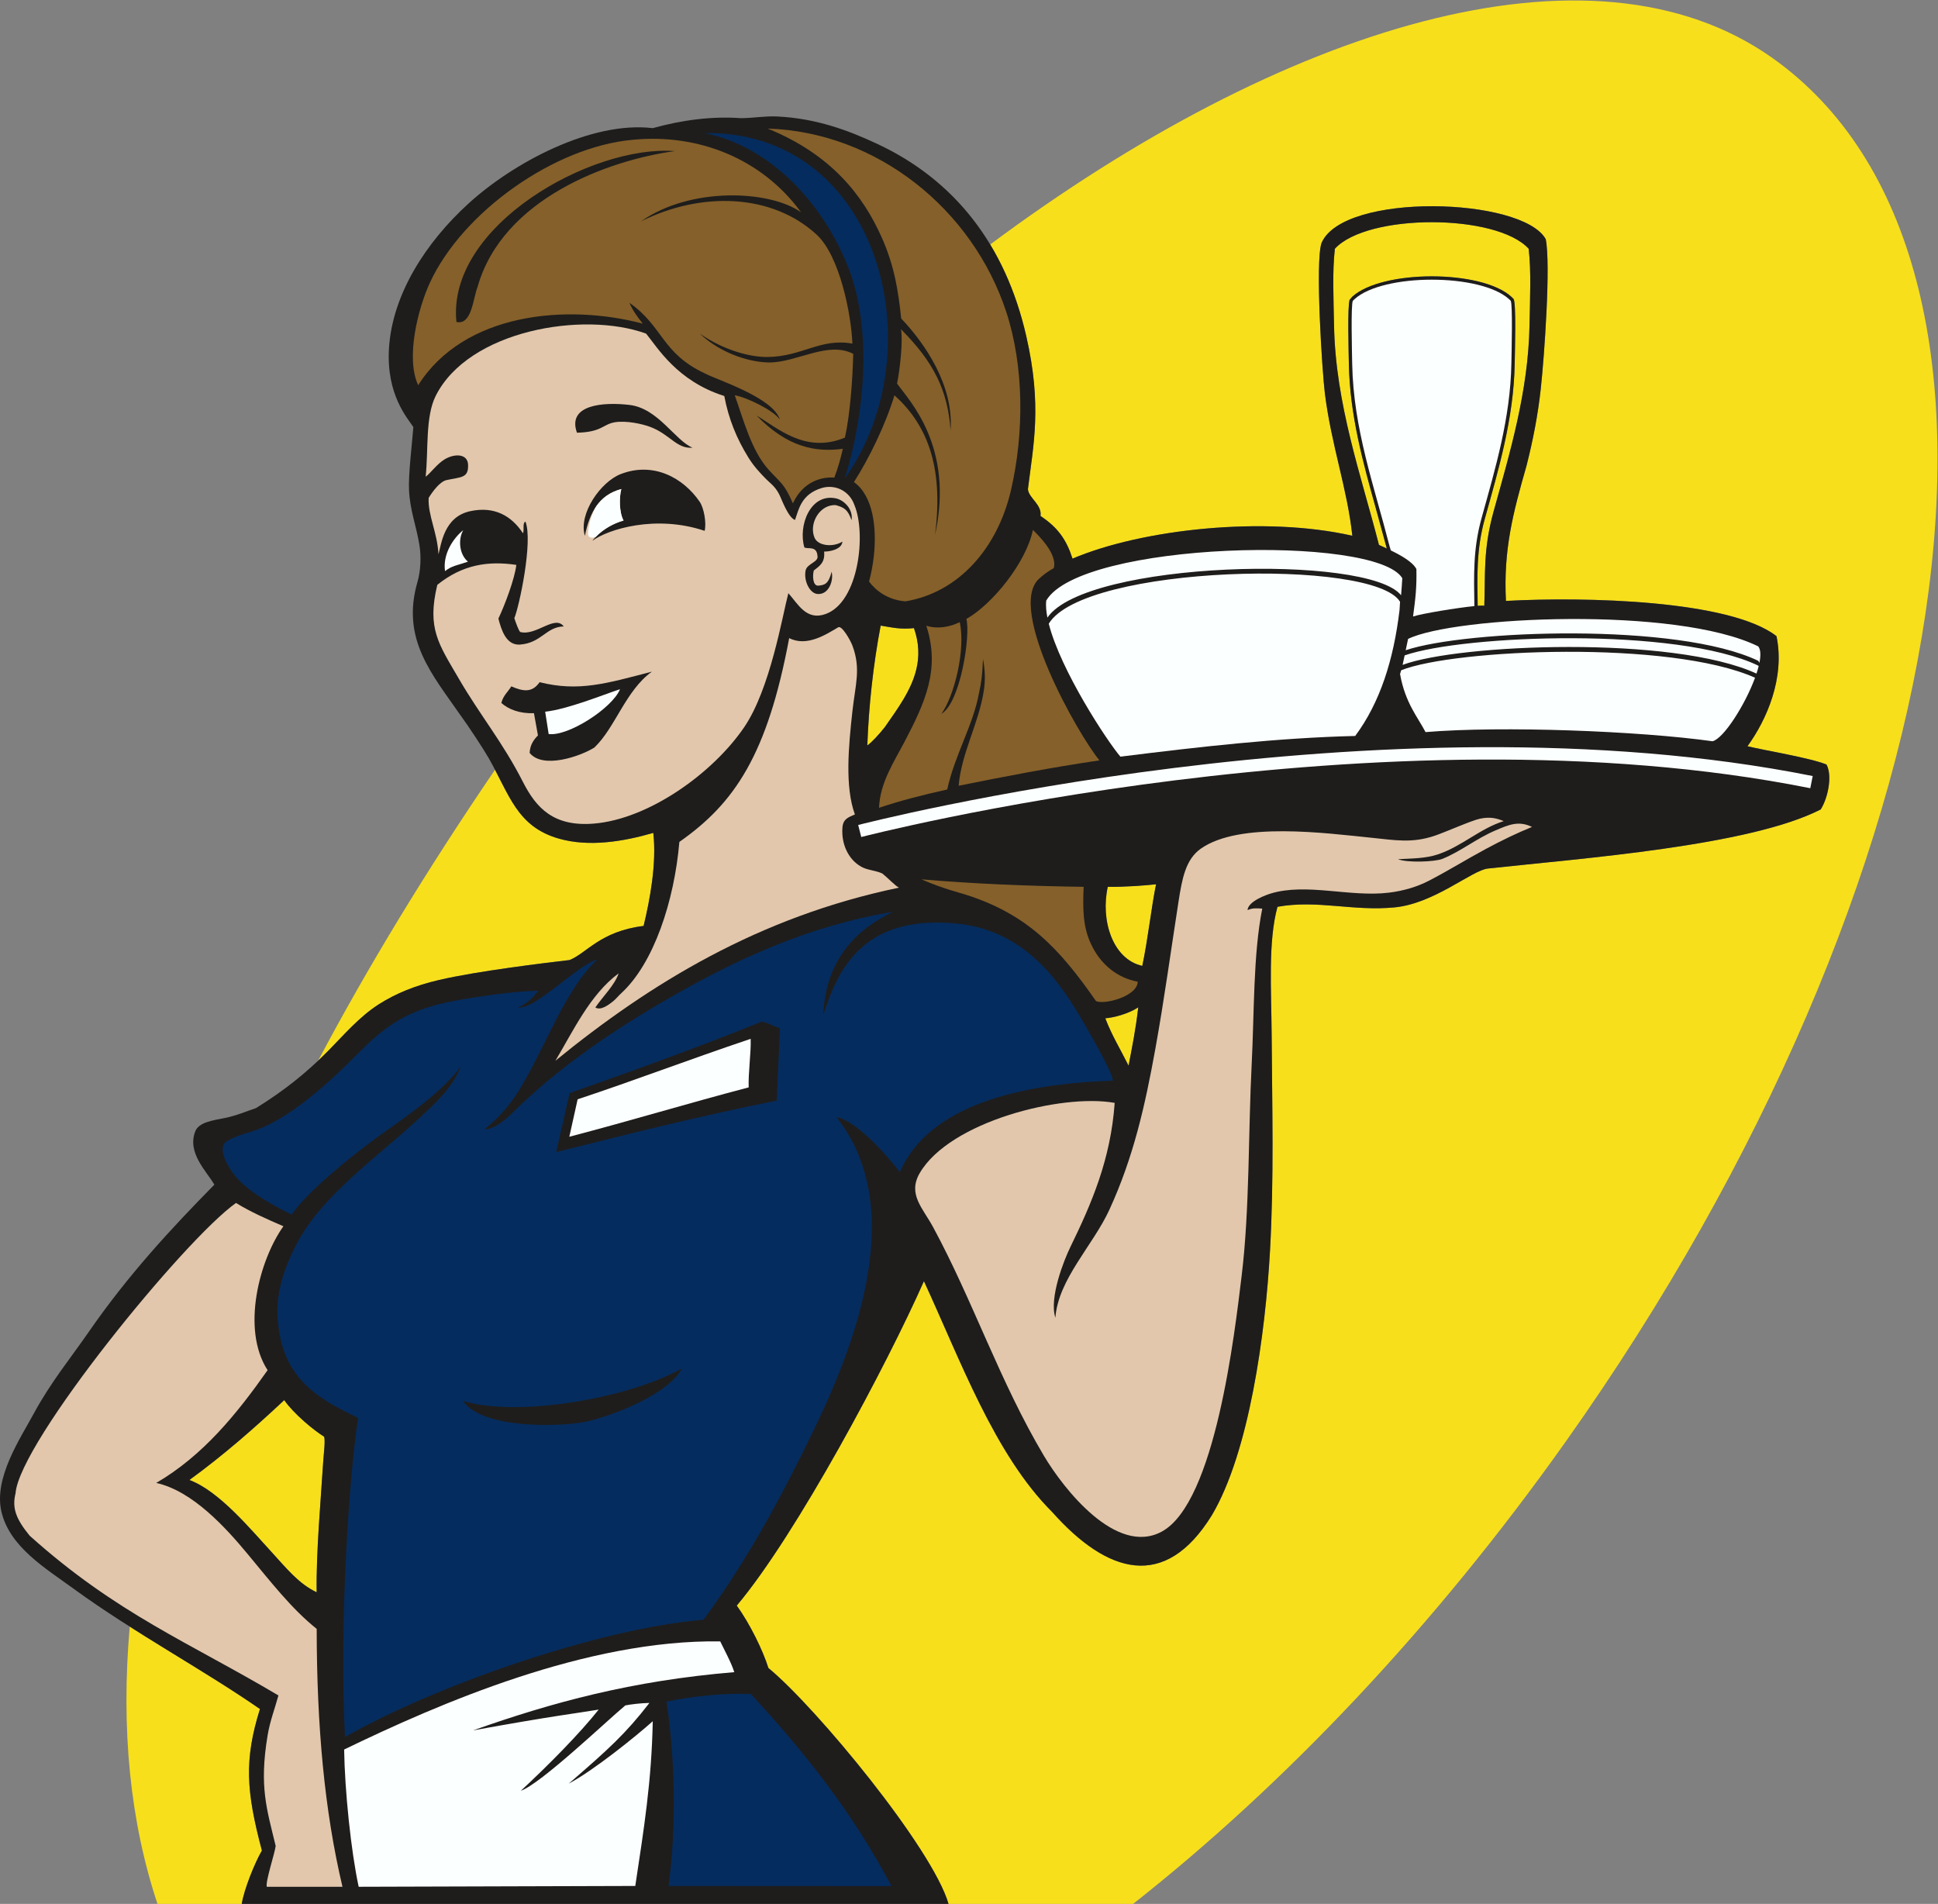 <?xml version="1.0" encoding="UTF-8" standalone="no"?>
<svg
   xmlns:dc="http://purl.org/dc/elements/1.1/"
   xmlns:cc="http://creativecommons.org/ns#"
   xmlns:rdf="http://www.w3.org/1999/02/22-rdf-syntax-ns#"
   xmlns:svg="http://www.w3.org/2000/svg"
   xmlns="http://www.w3.org/2000/svg"
   viewBox="0 0 773.773 760.12"
   height="760.12"
   width="773.773"
   xml:space="preserve"
   id="svg2"
   version="1.1"><rect x="0" y="0" width="773.773" height="760.12" fill="#808080" stroke="none"/><defs
     id="defs6" /><g
     transform="matrix(1.333,0,0,-1.333,0,760.12)"
     id="g10"><g
       transform="scale(0.1)"
       id="g12"><path
         id="path14"
         style="fill:#f7df1c;fill-opacity:1;fill-rule:evenodd;stroke:none"
         d="m 5308.92,5528.57 c -543.48,385.19 -1468.71,92.52 -2343.05,-558.52 48.2,-79.86 84.43,-171.4 108,-274.41 47.77,-208.85 21.29,-325.37 4.98,-458.44 2.06,-26.5 42.78,-46.25 37.63,-80.2 52.36,-34.83 77.67,-71.1 95.93,-127.84 208.42,88.58 575.37,128.46 838.16,68.51 -14.96,140.79 -62.48,269.19 -82.23,426.06 -7.99,63.61 -29.57,395.66 -9.96,450.98 65.38,152.42 601.52,137 671.44,11.32 15.35,-75.83 -4.16,-349.94 -14.92,-448.49 -8.42,-77.18 -22.8,-152.13 -42.76,-230.58 -40.38,-141.1 -69.39,-251.41 -61.5,-404.46 237,13 671.18,2.7 810.38,-105.48 25.89,-124.71 -29.5,-250.67 -86.95,-329.73 52.08,-12.72 187.84,-34.72 236.71,-54.81 18.34,-34.19 4.04,-101.05 -17.44,-134.55 -214.17,-109.38 -712.66,-146 -996.64,-176.9 -48.2,-5.25 -160.13,-104.76 -279.44,-116.37 -125.17,-12.2 -231.35,23.29 -350.93,1.76 -28.58,-104.83 -18.35,-248.26 -17.44,-383.71 1.45,-216.98 7.22,-429.97 -5,-647.82 -13.8,-246.84 -62.19,-602.08 -174.13,-790.84 -141.2,-228.495 -313.8,-174.839 -478.19,9.74 -172.96,172.27 -275.75,457.19 -384.17,691.41 -110.27,-249.15 -381.19,-758.52 -560.61,-971.731 39.85,-55.188 78.71,-135.227 94.69,-186.867 C 2445.09,588.359 2792.99,166.492 2841.11,0 h 552.81 c 452.42,356.387 900.14,826.414 1296.6,1385.77 1193.61,1684.08 1470.48,3538.87 618.4,4142.8 z M 4153.84,4059.49 c -9.02,4.2 -17.16,7.82 -23.54,10.77 -52.92,206.83 -130.31,421.73 -134.54,657.78 -1.46,81.25 -5.34,160.82 2.48,229.23 96.75,106.11 483.79,106.11 580.55,0 7.82,-68.41 3.94,-147.98 2.48,-229.23 -3.56,-198.01 -58.58,-381.13 -107.46,-557.1 -32.38,-116.59 -24.31,-191.73 -27.99,-283.08 -2.64,0.85 -9.73,0.78 -19.8,0.03 -1.34,89.74 -4.32,168.17 21.34,260.61 41.23,148.56 86.56,299.52 89.5,464.38 0.7,38.33 4.83,181.61 -3.34,194.01 -2.08,2.27 -4.32,4.5 -6.7,6.66 -89.38,81.49 -387.23,81.5 -476.61,0 l -7.96,-9.46 c -6.36,-22.93 -2.86,-147.82 -2.09,-191.21 2.76,-153.84 42.65,-296.61 80.99,-433.82 l 32.69,-119.57 z M 1482.67,3396.86 c -205.89,-302.22 -382.31,-592.98 -529.736,-871.29 10.234,9.65 20.382,19.57 30.484,29.79 46.482,47.05 92.672,101.83 151.982,139.53 50.4,32.04 108.42,55.71 179.4,72.27 115.78,27.01 320.04,51.41 391.18,59.78 51.26,20.37 91.58,86.13 221.75,102.17 19.02,78.11 39.43,187.46 29.03,278.67 -89.34,-25.85 -192.12,-43.19 -283.17,-17.06 -112.19,32.19 -141.52,111.46 -190.92,206.14 z M 388.594,830.438 C 361.711,523.438 389.926,245.684 471.738,0 h 252.356 c 6.84,43.203 38.871,123.086 60.41,159.836 -47.586,178.66 -53.078,272.742 -5.899,423.914 C 660.133,665.906 521.719,745.715 388.594,830.438 Z M 948.535,933.34 c -54.371,25.566 -92.258,73.96 -132.055,117.1 -65.835,71.34 -158.968,185.35 -249.16,219.26 101.032,73.4 193.989,154.83 284.043,239.19 28.438,-40.89 87.825,-90 119.594,-109.62 3.828,-12.76 -1.379,-51.95 -2.488,-69.77 -7.422,-118.45 -21.942,-277.11 -19.934,-396.16 z M 2737.5,3821.1 c 15.66,-44.67 16.18,-84.81 7.47,-122.19 -14.7,-63.14 -55.74,-118.42 -94.68,-174.31 -16.48,-20.9 -39.02,-45.72 -52.44,-54.92 4.18,117.95 17.91,243.41 39.98,358.89 34.38,-5.57 59.94,-11.96 99.67,-7.47 z m 725.17,-767.29 c -13.91,-67.44 -24.36,-164.99 -41.23,-244.42 -89.83,20.16 -125.38,138.22 -103.4,236.82 48.67,-0.91 113.39,4.29 144.63,7.6 z m -82.34,-543.28 c -23.4,47.18 -50.32,90.85 -69.76,142.01 23,1.39 68.9,12.95 98.73,32.7 -7.45,-66.36 -18.64,-120.63 -28.97,-174.71 v 0" /><path
         id="path16"
         style="fill:#1e1d1c;fill-opacity:1;fill-rule:evenodd;stroke:none"
         d="m 3212.41,4029.16 c 208.42,88.58 575.37,128.46 838.16,68.51 -14.96,140.79 -62.48,269.19 -82.23,426.06 -7.99,63.61 -29.57,395.66 -9.96,450.98 65.38,152.42 601.52,137 671.44,11.32 15.35,-75.83 -4.16,-349.94 -14.92,-448.49 -8.42,-77.18 -22.8,-152.13 -42.76,-230.58 -40.38,-141.1 -69.39,-251.41 -61.5,-404.46 237,13 671.18,2.7 810.38,-105.48 25.89,-124.71 -29.5,-250.67 -86.95,-329.73 52.08,-12.72 187.84,-34.72 236.71,-54.81 18.34,-34.19 4.04,-101.05 -17.44,-134.55 -214.17,-109.38 -712.66,-146 -996.64,-176.9 -48.2,-5.25 -160.13,-104.76 -279.44,-116.37 -125.17,-12.2 -231.35,23.29 -350.93,1.76 -28.58,-104.83 -18.35,-248.26 -17.44,-383.71 1.45,-216.98 7.22,-429.97 -5,-647.82 -13.8,-246.84 -62.19,-602.08 -174.13,-790.84 -141.2,-228.495 -313.8,-174.839 -478.19,9.74 -172.96,172.27 -275.75,457.19 -384.17,691.41 -110.27,-249.15 -381.19,-758.52 -560.61,-971.731 39.85,-55.188 78.71,-135.227 94.69,-186.867 C 2445.09,588.359 2792.99,166.492 2841.11,0 H 724.094 c 6.84,43.203 38.871,123.086 60.41,159.836 -47.586,178.66 -53.078,272.742 -5.899,423.914 C 609.293,701.16 399.254,813.77 222.117,942.813 136.309,1005.33 28.855,1068.95 4.215,1175.02 c -23.512,101.23 57.254,220.08 97.176,294 49.879,92.4 111.324,167.35 164.445,244.18 116.426,168.42 244.227,307.03 376.234,441.02 -23.359,40.28 -82.187,94.87 -57.308,159.46 10.625,27.6 52.136,32.86 87.203,39.87 37.691,7.52 65.183,20.33 94.68,29.9 82.183,50.87 150.48,104.82 216.773,171.91 46.482,47.05 92.672,101.83 151.982,139.53 50.4,32.04 108.42,55.71 179.4,72.27 115.78,27.01 320.04,51.41 391.18,59.78 51.26,20.37 91.58,86.13 221.75,102.17 19.02,78.11 39.43,187.46 29.03,278.67 -89.34,-25.85 -192.12,-43.19 -283.17,-17.06 -125.7,36.06 -147.38,131.24 -209.82,240.97 -15.26,26.83 -62.52,98.61 -83.32,126.66 -86.64,124.97 -179.66,229.2 -130.12,400.73 9.47,32.81 11.88,74.49 5.85,111.31 -9.34,57.07 -28.25,103.18 -31.08,164.31 -2.16,46.8 8.57,132.8 12.95,188.54 -15.75,24.86 -81.87,95.53 -72.93,236.66 10.21,161.2 110.41,316.68 238.89,433.55 133.7,121.63 366.83,246.9 551.13,225.1 89,24.57 176.71,36.04 264.11,29.89 37.05,0.11 72.43,6.9 109.63,4.99 117.37,-6.02 211.66,-41.4 298.99,-82.22 230.1,-107.54 383.11,-300.73 446,-575.57 47.77,-208.85 21.29,-325.37 4.98,-458.44 2.06,-26.5 42.78,-46.25 37.63,-80.2 52.36,-34.83 77.67,-71.1 95.93,-127.84 z m 941.43,30.33 c -9.02,4.2 -17.16,7.82 -23.54,10.77 -52.92,206.83 -130.31,421.73 -134.54,657.78 -1.46,81.25 -5.34,160.82 2.48,229.23 96.75,106.11 483.79,106.11 580.55,0 7.82,-68.41 3.94,-147.98 2.48,-229.23 -3.56,-198.01 -58.58,-381.13 -107.46,-557.1 -32.38,-116.59 -24.31,-191.73 -27.99,-283.08 -2.64,0.85 -9.73,0.78 -19.8,0.03 -1.34,89.74 -4.32,168.17 21.34,260.61 41.23,148.56 86.56,299.52 89.5,464.38 0.7,38.33 4.83,181.61 -3.34,194.01 -2.08,2.27 -4.32,4.5 -6.7,6.66 -89.38,81.49 -387.23,81.5 -476.61,0 l -7.96,-9.46 c -6.36,-22.93 -2.86,-147.82 -2.09,-191.21 2.76,-153.84 42.65,-296.61 80.99,-433.82 l 32.69,-119.57 z M 948.535,933.34 c -54.371,25.566 -92.258,73.96 -132.055,117.1 -65.835,71.34 -158.968,185.35 -249.16,219.26 101.032,73.4 193.989,154.83 284.043,239.19 28.438,-40.89 87.825,-90 119.594,-109.62 3.828,-12.76 -1.379,-51.95 -2.488,-69.77 -7.422,-118.45 -21.942,-277.11 -19.934,-396.16 z M 2737.5,3821.1 c 15.66,-44.67 16.18,-84.81 7.47,-122.19 -14.7,-63.14 -55.74,-118.42 -94.68,-174.31 -16.48,-20.9 -39.02,-45.72 -52.44,-54.92 4.18,117.95 17.91,243.41 39.98,358.89 34.38,-5.57 59.94,-11.96 99.67,-7.47 z m 725.17,-767.29 c -13.91,-67.44 -24.36,-164.99 -41.23,-244.42 -89.83,20.16 -125.38,138.22 -103.4,236.82 48.67,-0.91 113.39,4.29 144.63,7.6 z m -82.34,-543.28 c -23.4,47.18 -50.32,90.85 -69.76,142.01 23,1.39 68.9,12.95 98.73,32.7 -7.45,-66.36 -18.64,-120.63 -28.97,-174.71 v 0" /><path
         id="path18"
         style="fill:#052c5e;fill-opacity:1;fill-rule:evenodd;stroke:none"
         d="m 2530.46,4269.62 c 58.7,186.96 83.54,443.92 10.69,630.67 -74.4,190.7 -232.21,363.36 -430.98,403.55 525.67,7.11 692.7,-651.85 420.29,-1034.22 v 0" /><path
         id="path20"
         style="fill:#fcffff;fill-opacity:1;fill-rule:evenodd;stroke:none"
         d="m 4269.82,3509.65 c -22.85,44.18 -60.96,87.26 -76.35,173.92 1.23,3.78 2.37,7.55 3.44,11.33 158.91,63.44 804.76,91.4 1059.87,-22.44 -29.82,-81.1 -94.11,-182.34 -127.35,-190.22 -219.5,30.74 -630.31,46.57 -859.61,27.41 z m -69.66,460.95 c -0.97,-17.28 -2.19,-34.31 -3.66,-51.11 -98.13,124.49 -943.32,102.57 -1059.29,-66.94 -3.64,18.78 -5.04,35.94 -3.6,50.77 102.59,176.88 987.14,198.87 1066.55,67.28 z m -8.26,-95.61 c -17.72,-148.54 -58.04,-276.39 -132.78,-376.92 -232.58,-5.65 -468.32,-32.66 -703.22,-61.99 -38.96,45.32 -179.04,257.81 -214.6,398.16 105.59,175.43 974,196.91 1052.17,65.7 -0.46,-8.37 -0.99,-16.68 -1.57,-24.95 z m 9.19,-164.04 c 2.16,9.07 4.12,18.44 6.16,28.44 177.05,61.45 815.85,85.86 1059.04,-30.64 0.45,-0.57 0.88,-1.18 1.28,-1.81 -1.76,-7.04 -3.93,-14.43 -6.46,-22.06 -249.85,115.12 -893.23,88.7 -1060.02,26.07 z m 9.28,43.93 c 2.1,10.4 4.4,21.57 7.14,33.83 137.18,67.28 802.37,99.13 1048.95,-22.43 7.38,-9.68 7.77,-27.39 3.34,-49.4 -0.92,2.36 -2.09,4.46 -3.51,6.27 -241.76,115.81 -874.5,92.39 -1055.92,31.73 v 0" /><path
         id="path22"
         style="fill:#85602a;fill-opacity:1;fill-rule:evenodd;stroke:none"
         d="m 2759.93,3068.63 c 150.12,-12.86 312.84,-19.97 485.86,-22.42 -2.92,-67.61 -2.13,-119.5 21.67,-170.56 28.96,-62.88 80.29,-102.58 140.27,-113.48 -0.8,-44.51 -102.25,-70.17 -125.07,-57.92 -110.48,158.67 -205.94,260.54 -393.17,319.54 -15.53,4.89 -63.1,16.18 -129.56,44.84 z m -360.77,1998.05 c -94.86,66.78 -331.69,76.38 -478.91,-27.19 180.63,89.92 391.82,83.42 525.73,-39.86 68.76,-63.29 103.54,-237.19 107.14,-326.41 -95.1,17.24 -149.8,-38.38 -252.91,-40.11 -50.42,-0.84 -129.87,18.44 -204.12,69.98 67.5,-63.82 157.76,-86.57 208.75,-86.37 82.52,0.33 175.32,65.08 250.77,25.77 -1.98,-80.24 -9.87,-183.63 -24.91,-250.81 -117.93,-49.27 -202.66,29.35 -264.48,66.01 92.89,-95.72 177.39,-110.39 258.24,-99.53 -7.14,-31.07 -14.84,-58.69 -25.49,-86.25 -33.71,2.83 -92.76,-9.03 -124.08,-77.09 -25.83,59.08 -35.1,59.48 -72.07,99.98 -52.06,57.03 -76.37,151.83 -102.03,223.58 31.59,-4.56 114.03,-43.17 135.15,-72.61 -21.49,66.76 -188.81,118.91 -223.44,137.63 -131.03,60.59 -125.44,140.8 -227.12,211.91 8.25,-20.1 22.4,-40.81 39.86,-62.29 -228.64,60.36 -535.16,32.49 -672.73,-184.37 -38.04,81.32 -0.69,229.18 34.88,306.46 97.76,212.45 373.61,407.93 607.95,428.55 196.42,19.34 387.08,-56.65 503.82,-216.98 z M 1367.13,4738.01 c 46.28,-10.56 49.75,71.45 63.28,104.87 74.92,265.03 392.54,379.8 590.79,406.94 -249.74,19.27 -683.73,-224.29 -654.07,-511.81 z m 1235.82,-777.38 c 6.19,22.5 11.12,47.7 14.11,73.82 9.87,86.28 -1.52,182.54 -59.32,224.04 44.85,69.76 94.7,171.96 121.37,259.9 92.41,-83.32 149.39,-206.14 121.32,-419.01 58.97,266.1 -78.05,403.87 -113.49,454.13 9.38,46.26 17.92,131.94 11.6,162.85 96.33,-96.68 139.91,-180.65 148.59,-302.26 9.62,133.05 -75.65,258.47 -147.86,334.24 -8.86,84.68 -20.72,157.61 -57.24,240.43 -57.23,129.74 -153.69,251.69 -342.74,328.52 328.73,-10.63 614.42,-242.88 714.77,-549.39 53.12,-162.19 53.87,-361.59 14,-533.79 -39.88,-172.24 -155.52,-306.14 -315.99,-332.82 -54.23,4.22 -89.66,33.12 -109.12,59.34 z m 490.86,154.48 c 14.75,-14.55 74.97,-72.27 62.28,-114.62 -15.08,-8.02 -31.49,-19.72 -44.85,-32.39 -95.15,-90.21 117.76,-465.53 181.87,-543.17 -142.84,-20.93 -281.72,-47.73 -421.76,-76 8.1,97.77 60.54,187 75.45,285.3 4.68,30.81 3.83,60.72 -2.49,94.68 -2.11,-48.41 -4.4,-67.87 -11.91,-101.89 -17.08,-95.69 -73.1,-186.68 -95.24,-289.29 -70.72,-15.66 -139.66,-33.09 -204.31,-54.82 3.11,75.38 44.54,136.76 77.24,199.33 60.36,115.49 106.88,215.46 64.42,345.95 34.99,-11.02 72.27,-3.05 100.1,10.69 18.24,-83.96 -16.93,-222.19 -54.89,-274.42 57.4,33.06 87.87,237.17 74.75,284.05 76.69,43 178.49,167.25 199.34,266.6 v 0" /><path
         id="path24"
         style="fill:#fcffff;fill-opacity:1;fill-rule:evenodd;stroke:none"
         d="m 2248.42,2590.98 c 1.39,-42.53 -7.51,-102 -5.98,-145.47 -191.22,-50.13 -340.99,-96.42 -537.19,-147.77 l 24.91,112.11 c 170.32,56.43 321.7,114.82 518.26,181.13 z m 322.05,640.47 c 4.53,1.15 1565.36,405.31 2858.99,146.58 l -7.25,-36.44 C 4136.89,3598.65 2584.12,3196.58 2579.62,3195.43 l -9.15,36.02 z M 2157.22,786.309 c 11.29,-23.586 34.01,-65.364 42.1,-92.161 -307.31,-25.703 -544.56,-90.3 -782.37,-174.421 241.76,44.05 314.94,51.882 376.24,62.293 -56.89,-71.747 -151.05,-167.09 -233.17,-243.153 59.34,20.586 255.32,207.559 312.89,255.606 15.88,3.222 45.68,6.914 72.26,7.48 -71.44,-92.488 -122.57,-138.683 -241.69,-241.68 73.94,38.821 204.41,144.356 251.66,186.875 -3.52,-180.515 -26.46,-321.867 -52.33,-493.347 l -828.46,-2.473 c -23.06,106.192 -41.74,288.027 -43.59,411.094 284.53,137.644 725.83,329.668 1126.46,323.887 v 0" /><path
         id="path26"
         style="fill:#052c5e;fill-opacity:1;fill-rule:evenodd;stroke:none"
         d="M 2249.12,628.457 C 2409.5,455.234 2553.71,274.055 2670.03,53.418 l -667.55,0.383 c 25.05,182.422 18.04,392.547 -6.02,552.144 79.65,16.899 185.52,26.7 252.66,22.512 v 0" /><path
         id="path28"
         style="fill:#052c5e;fill-opacity:1;fill-rule:evenodd;stroke:none"
         d="m 873.785,2064.52 c -49.215,24 -117.406,60.27 -161.953,107.14 -16.574,17.44 -55.152,71.52 -42.359,102.15 5.824,13.95 47.492,29.06 77.242,37.38 116.422,32.57 244.91,154.5 331.385,241.69 80.17,80.81 150.3,127.56 284.03,151.98 74.71,13.65 173.03,28.17 250.15,30.27 -11.9,-14.18 -25.61,-34.92 -60.79,-50.2 51.47,-7.12 177.38,126.8 237.69,143.62 -15.11,-13.51 -32.21,-33.59 -38.36,-41.47 -77.85,-99.69 -127.3,-238.99 -196.83,-351.31 -14.63,-23.62 -48.08,-73.38 -103.13,-115.6 30.81,-1.36 68.02,33.35 85.69,50.81 134.5,132.89 298.21,244.74 470.91,343.84 195.94,112.45 411.77,214.23 667.75,256.64 -101.09,-47.9 -201.88,-135.03 -209.3,-308.95 41.07,127.88 112.96,300.26 396.17,274.07 185.85,-17.19 292.24,-141.93 373.22,-279.22 14.65,-24.82 99.33,-169.33 97.7,-191.68 -270.25,-9.03 -550.57,-71.11 -637.86,-274.09 -35.03,47.19 -132.43,156.39 -189.36,164.46 209.35,-265.44 63.83,-661.75 -65.19,-930 -96.16,-199.92 -201.13,-395.44 -333.46,-574.937 -315.24,-26.035 -807.88,-199.074 -1073.88,-351.316 -17.16,339.351 11.36,772.543 39.38,956.043 -136.712,63.6 -231.458,129.65 -241.204,302.21 -4.571,81.03 24.379,156.25 57.308,219.26 75.016,143.55 239.056,258.06 356.296,366.28 55.34,51.06 110.18,99.3 134.76,164.46 -61.52,-86.25 -199.65,-174.31 -256.84,-216.79 -69.8,-51.82 -202.348,-156.78 -249.165,-226.74 z m 1407.755,578.06 c -181.99,-73.95 -388.9,-148.51 -575.56,-214.28 l -40.01,-176.54 c 215.36,53.71 424.87,107 660.42,154.11 l 9.96,216.77 c -19.26,5.66 -33.91,15.92 -54.81,19.94 z M 1387.05,1506.39 c 58.5,-88.11 311.25,-77.46 378.73,-59.79 122.23,31.95 246.43,96.94 276.56,156.97 -162.14,-90.76 -494.92,-146.56 -655.29,-97.18 v 0" /><path
         id="path30"
         style="fill:#fcffff;fill-opacity:1;fill-rule:evenodd;stroke:none"
         d="m 4232.45,3855.98 c 7.48,56.07 11.14,87.64 9.97,142.02 -10.71,21.01 -46.08,40.99 -76.62,55.82 -1.21,4.53 -2.53,9.05 -3.98,13.54 v 0 c -45.8,179.1 -108.21,350.72 -111.7,545.68 -0.68,37.66 -4.14,175.36 1.86,188.3 1.57,1.64 3.22,3.25 4.95,4.83 85.49,78.02 377.68,78.01 463.18,0 1.73,-1.58 3.37,-3.19 4.93,-4.83 6.01,-12.94 2.54,-150.64 1.86,-188.3 -2.92,-163.51 -48.09,-313.98 -89.15,-461.88 -26.09,-93.95 -23.02,-173.03 -21.69,-264.13 -52.69,-5.1 -156.81,-22.46 -183.61,-31.05 v 0" /><path
         id="path32"
         style="fill:#e2c7ac;fill-opacity:1;fill-rule:evenodd;stroke:none"
         d="m 2169.41,4516.25 c 12.79,-68.57 37.37,-128.18 72.26,-184.37 16.47,-26.53 33.01,-43.65 48.65,-60.03 16.17,-16.96 30.08,-24.42 43.24,-49.42 6.93,-13.13 26.47,-69.76 47.64,-77.43 11.34,31.54 18.53,77.16 80.28,95.73 37.86,11.38 82.35,-6.4 97.96,-51.73 35.11,-84.11 13.72,-288.92 -86.05,-325.54 -58.05,-21.32 -83.25,30.09 -112.12,62.29 -18.2,-69.64 -54.14,-286.4 -132.06,-401.15 -93.14,-137.17 -285.15,-275.61 -450.97,-289.03 -119.53,-9.67 -171.89,46.27 -211.79,124.59 -61.12,119.95 -128.05,199.2 -191.86,308.95 -60.74,104.49 -96.29,150.32 -64.78,281.55 75.64,60.96 152.42,72.27 236.71,59.8 -5.19,-43 -34.09,-119.12 -53.72,-160.85 8.47,-32.02 22.47,-80.95 64.87,-77.81 64.06,4.79 78.03,53.24 130.87,54.29 -26.51,36.07 -83.02,-29.75 -130.63,-16.51 -4.66,5.3 -12.34,25.88 -17.37,41.28 14.67,34.98 56.32,229.67 33.39,289.16 -10.01,-4.12 -2.88,-25.36 -7.48,-34.88 -33.21,50.58 -84.28,82.46 -158.71,66.04 -78.99,-17.44 -85.91,-100.36 -94.44,-128.94 -3.23,65.12 -32.05,116.86 -29.39,168.9 12.78,20.45 33.29,47.97 52.68,53.08 43.68,9.81 66.76,5.42 65.41,45.23 -0.57,34.87 -40.63,34.77 -69.76,17.44 -23.1,-13.73 -42.88,-42.04 -57.31,-52.32 8.56,79.75 -1.4,178.86 29.9,241.68 97.94,196.55 441.65,255.5 630.37,186.88 34.22,-41.67 92.77,-142.16 234.21,-186.88 z M 848.871,2029.64 C 777.703,1929.88 721.41,1722.15 801.527,1598.59 709.602,1467.94 608.531,1342.94 468.023,1260.87 c 109.372,-24.36 208.653,-134.55 273.7,-212.91 68.937,-83.069 131.5,-163.929 206.808,-224.261 0.364,-292.129 23.27,-544.402 77.249,-772.383 -75.589,0 -151.163,0 -226.741,0 -4.383,15.609 24.434,101.504 26.641,122.317 -26.321,109.902 -49.828,176.504 -24.153,331.152 7.266,43.75 21.828,80.418 32.395,119.59 C 568.563,782.09 348.848,869.238 88.93,1102.76 c -40.633,49.68 -53.48,82.4 -42.359,127.08 11.465,153.44 505.508,759.92 660.282,869.56 43.734,-26.85 92.664,-48.52 142.019,-69.76 z M 4504.04,3243.05 c -70.52,-21.86 -125.71,-75.8 -197.42,-99.71 -36.72,-12.24 -75.73,-11.99 -119.2,-14.35 25.99,-11.19 110.51,-8.04 132.63,0.91 56.18,22.71 101.34,60.78 160.15,85.67 38.06,16.13 68.07,29.79 108.56,10.04 -44.74,-18.09 -90.93,-40.44 -138.29,-65.9 -59.54,-32.01 -111.11,-64.51 -171.67,-95.75 -33.61,-17.32 -73.6,-29.67 -118.59,-35.19 -116,-14.23 -246.53,29.91 -353.82,-2.49 -11.07,-3.35 -67.84,-22.63 -69.76,-49.83 14.1,6.28 23.62,5.89 44.11,4.6 -27.47,-137.94 -23.81,-312.69 -31.66,-465.55 -10.36,-202.07 -5.83,-434.52 -29.9,-632.86 -20.97,-172.91 -78.86,-680.21 -239.19,-767.42 -136.56,-74.32 -294.64,128.61 -352.78,226.2 -132.65,222.65 -213.16,465.55 -332.41,685.73 -31.07,57.39 -76.83,98.62 -39.86,161.96 89.92,153.96 425.01,238.7 583.8,210.02 -11.97,-169.49 -69.14,-301.25 -132.81,-431.78 -18.85,-38.64 -64.13,-151.71 -44.86,-211.8 8.64,115.76 112.52,216.15 161.96,323.92 72.11,157.25 106.7,311.35 137.37,480.79 26.67,147.29 47.08,297.55 69.44,441.1 10.73,69.07 21.21,127.28 67.26,159.46 116.44,81.39 374.12,46.11 510.78,32.39 70.78,-7.1 121.14,-17.23 190.42,6.36 31.14,10.61 109.59,45.54 134.72,50.76 28.94,5.98 48.42,2.05 71.02,-7.28 z m -1943.44,19.93 c -20.11,-8.76 -35.49,-13.31 -37.38,-39.87 -3.87,-54.64 22.69,-101.45 62.29,-119.59 17.22,-7.89 39.17,-8.8 57.31,-17.45 17.25,-13.75 38.74,-37.02 49.82,-42.34 -419.87,-87.25 -745.25,-286.96 -1029.01,-518.26 52.59,87.76 103.75,198.54 189.35,261.61 -11.92,-35.42 -47.25,-69.01 -69.76,-102.15 16.17,-10.36 40.38,8.01 54.81,19.93 7.61,6.29 14.66,15.32 22.43,22.43 97.67,89.41 159.09,275.82 174.41,453.47 165.9,116.08 263.74,261.8 328.89,610.44 53.31,-27.45 112.16,11.97 147.01,32.39 10.57,6.21 35.84,-37.48 42.35,-54.82 26.01,-69.22 8.89,-116.2 0,-196.83 -11.6,-105.29 -22.91,-225.67 7.48,-308.96 z m -675.14,1226.57 c -76.99,9.05 -187.65,1.62 -157.35,-83.22 75.96,1.74 77.09,25.86 114.99,31.56 32.76,4.92 79.73,-4.77 104.28,-14.11 59.24,-22 79.18,-66.53 127.07,-62.3 -52.38,21.13 -102.82,117.93 -188.99,128.07 z m 210.17,-289.91 c -48.56,71.02 -137.82,120.95 -236.39,82.84 -58.76,-22.69 -127.39,-117.42 -107.45,-185 14.54,71.44 43.38,122.7 109.19,140.15 -6.58,-24.91 -6.64,-69.8 6.72,-94.36 -34.26,-9.3 -70.76,-31.33 -93.49,-60.73 46.75,34.72 189.86,79.12 336.36,29.89 5.72,22.59 -1.57,67.64 -14.94,87.21 z m 407.66,10.15 c -76.55,15.68 -113.23,-82.64 -94,-147.08 10.9,-5.85 36.58,5.84 39.19,-24.84 4.4,-19.37 -31.38,-23.22 -35.52,-44.29 -6.19,-31.57 12.7,-67.98 34.89,-70.2 34.35,-3.44 49.6,39.59 43.11,66.51 -9.73,-37.53 -21.15,-39.81 -40.43,-41.65 -16.41,-0.56 -17.12,30.3 -13.01,45.46 16.68,13.2 34.32,23.3 30.89,56.63 16.81,-0.34 53.33,6.62 54.81,29.89 -27.15,-17.45 -72.94,-13.49 -83.53,11.66 -17.89,42.53 15.99,100.71 63.91,97.47 25.53,-7.19 35.73,-13.58 46.96,-45.09 5.66,32.59 -22.54,60.46 -47.27,65.53 z m -887.01,-550.65 c -21.87,-31.21 -47.68,-28.79 -84.71,-12.46 -10.18,-16.4 -24.91,-28.24 -29.91,-49.82 21.59,-19.12 55.2,-32.3 97.66,-30.53 l 11.98,-66.65 c -12.75,-13 -23.66,-27.83 -24.91,-52.32 39.43,-49.25 151.38,-10.51 193.73,15.94 62.47,59.03 93.77,170.83 172.43,227.39 -135.26,-35.11 -218.73,-61.05 -336.27,-31.55 v 0" /><path
         id="path34"
         style="fill:#fcffff;fill-opacity:1;fill-rule:evenodd;stroke:none"
         d="m 1857.18,3638.19 c -23,-56.51 -155.32,-142.19 -213.83,-134.3 l -10.41,66.86 c 65.72,6.75 175.95,51.5 224.24,67.44 z m -95.97,468.49 c 0,0 2.02,41.42 24.43,78.98 17.37,25.04 41.45,42.99 75.34,51.97 -6.58,-24.91 -6.64,-69.8 6.72,-94.36 -29.52,-8.01 -60.69,-25.47 -83.29,-48.95 -10.59,-4.25 -24.17,-4.63 -23.2,12.36 z m -373.61,7.83 c -15.17,-25.49 -13.44,-71.19 13.99,-94.42 -30.95,-10.81 -48.34,-11.97 -68.61,-28.35 -7.53,50.98 25,99.28 54.62,122.77 v 0" /></g></g></svg>